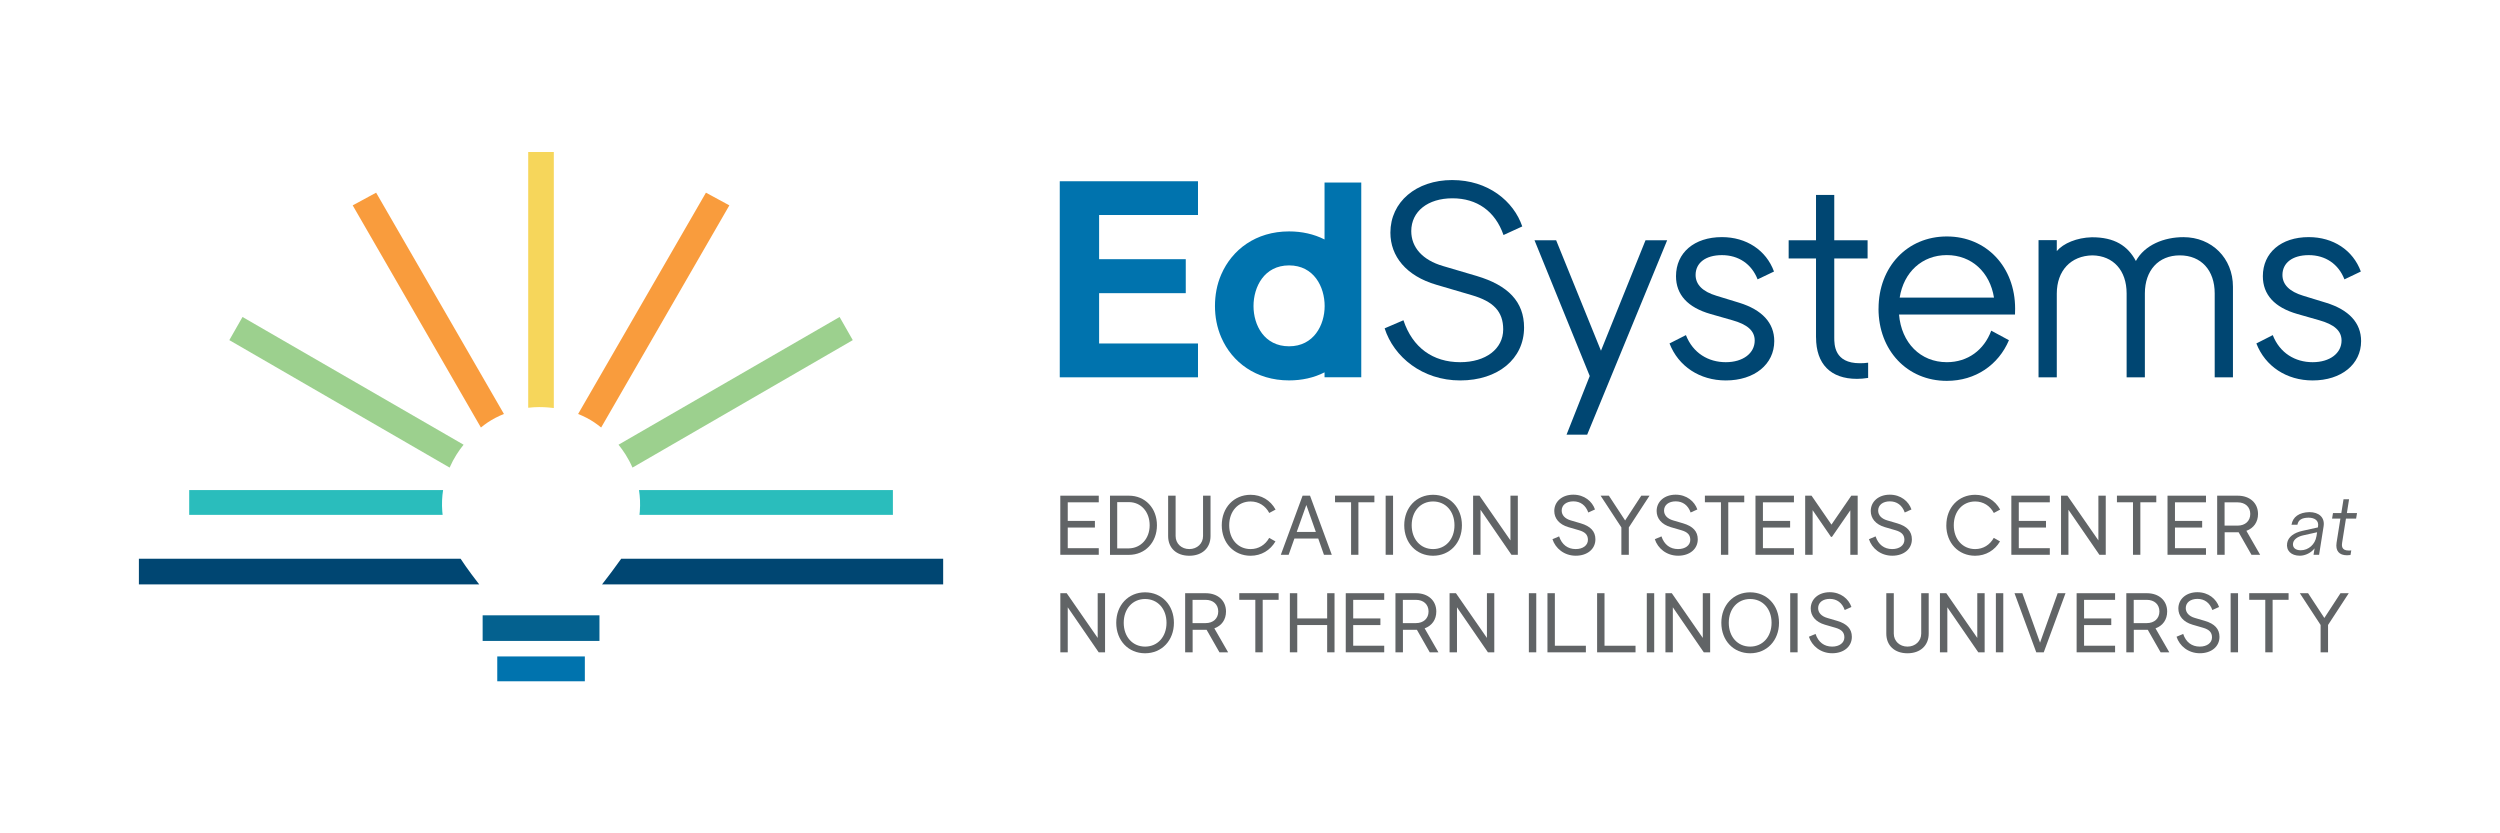 <svg xmlns="http://www.w3.org/2000/svg" id="Layer_1" data-name="Layer 1" viewBox="0 0 648 216"><defs><style>      .cls-1 {        fill: #f99c3d;      }      .cls-1, .cls-2, .cls-3, .cls-4, .cls-5, .cls-6, .cls-7, .cls-8 {        stroke-width: 0px;      }      .cls-2 {        fill: #f6d65b;      }      .cls-3 {        fill: #9cd08e;      }      .cls-4 {        fill: #2abdbc;      }      .cls-5 {        fill: #04618f;      }      .cls-6 {        fill: #616466;      }      .cls-7 {        fill: #0073ae;      }      .cls-8 {        fill: #004672;      }    </style></defs><g id="Landscape"><g><g><path class="cls-6" d="M284.8,143.8h-9.97v-15.32h9.97v1.72h-8.04v4.82h7.04v1.72h-7.04v5.35h8.04v1.72Z"></path><path class="cls-6" d="M287.71,143.83v-15.35h4.92c4.19,0,7.25,3.22,7.25,7.67s-3.06,7.66-7.25,7.67h-4.92ZM289.58,142.14h3.03c3.08-.06,5.38-2.5,5.38-5.99s-2.24-6-5.38-6h-3.03v11.98Z"></path><path class="cls-6" d="M302.78,138.95v-10.47h1.94v10.47c0,1.95,1.52,3.37,3.55,3.37s3.56-1.44,3.56-3.37v-10.47h1.94v10.47c0,3.08-2.16,5.1-5.5,5.1s-5.49-2-5.49-5.1Z"></path><path class="cls-6" d="M316.68,136.15c0-4.59,3.15-7.9,7.47-7.9,2.76,0,5.14,1.39,6.48,3.83l-1.64.88c-.97-1.85-2.73-2.98-4.84-2.98-3.23,0-5.54,2.53-5.54,6.17s2.31,6.17,5.54,6.17c2.09,0,3.83-1.1,4.82-2.9l1.63.91c-1.34,2.29-3.66,3.72-6.45,3.72-4.32,0-7.47-3.31-7.47-7.9Z"></path><path class="cls-6" d="M334.02,143.8h-2.03l5.64-15.32h1.93l5.64,15.32h-2.03l-1.48-4.21h-6.18l-1.49,4.21ZM338.6,130.89l-2.49,6.99h4.96l-2.47-6.99Z"></path><path class="cls-6" d="M352.11,143.8h-1.91v-13.61h-4.16v-1.72h10.2v1.72h-4.14v13.61Z"></path><path class="cls-6" d="M361.08,143.8h-1.92v-15.32h1.92v15.32Z"></path><path class="cls-6" d="M363.98,136.15c0-4.59,3.15-7.9,7.47-7.9s7.48,3.31,7.48,7.9-3.15,7.9-7.48,7.9-7.47-3.31-7.47-7.9ZM377,136.15c0-3.64-2.31-6.17-5.55-6.17s-5.54,2.53-5.54,6.17,2.31,6.17,5.54,6.17,5.55-2.53,5.55-6.17Z"></path><path class="cls-6" d="M383.75,143.8h-1.92v-15.32h1.65l8.03,11.59v-11.59h1.91v15.32h-1.65l-8.02-11.67v11.67Z"></path><path class="cls-6" d="M402.38,139.77l1.74-.74c.71,2.15,2.25,3.29,4.3,3.29,1.88,0,3.17-.97,3.17-2.39,0-1.31-.73-2.03-2.3-2.49l-2.75-.8c-2.43-.71-3.67-2.29-3.67-4.19,0-2.47,2.06-4.23,4.93-4.23s4.91,1.75,5.62,3.83l-1.74.79c-.66-1.88-2.04-2.89-3.86-2.89s-3.03.95-3.03,2.39c0,1.17.83,2.11,2.36,2.55l2.59.76c2.52.75,3.79,2.07,3.79,4.14,0,2.51-2.08,4.25-5.09,4.25s-5.29-1.92-6.04-4.28Z"></path><path class="cls-6" d="M422.18,143.8h-1.92v-7.09l-5.39-8.24h2.14l4.22,6.43,4.19-6.43h2.14l-5.37,8.24v7.09Z"></path><path class="cls-6" d="M428.91,139.77l1.74-.74c.71,2.15,2.25,3.29,4.3,3.29,1.88,0,3.17-.97,3.17-2.39,0-1.31-.73-2.03-2.3-2.49l-2.75-.8c-2.43-.71-3.67-2.29-3.67-4.19,0-2.47,2.06-4.23,4.93-4.23s4.91,1.75,5.62,3.83l-1.74.79c-.66-1.88-2.04-2.89-3.86-2.89s-3.03.95-3.03,2.39c0,1.17.83,2.11,2.36,2.55l2.59.76c2.52.75,3.79,2.07,3.79,4.14,0,2.51-2.08,4.25-5.09,4.25s-5.29-1.92-6.04-4.28Z"></path><path class="cls-6" d="M447.98,143.8h-1.91v-13.61h-4.16v-1.72h10.2v1.72h-4.14v13.61Z"></path><path class="cls-6" d="M464.99,143.8h-9.97v-15.32h9.97v1.72h-8.04v4.82h7.05v1.72h-7.05v5.35h8.04v1.72Z"></path><path class="cls-6" d="M469.82,143.8h-1.92v-15.32h1.65l5.16,7.5,5.15-7.5h1.65v15.32h-1.91v-11.53l-4.76,6.89h-.25l-4.76-6.93v11.57Z"></path><path class="cls-6" d="M484.41,139.77l1.74-.74c.71,2.15,2.25,3.29,4.3,3.29,1.88,0,3.17-.97,3.17-2.39,0-1.31-.73-2.03-2.3-2.49l-2.75-.8c-2.43-.71-3.67-2.29-3.67-4.19,0-2.47,2.06-4.23,4.93-4.23s4.91,1.75,5.62,3.83l-1.74.79c-.66-1.88-2.04-2.89-3.86-2.89s-3.03.95-3.03,2.39c0,1.17.83,2.11,2.36,2.55l2.59.76c2.52.75,3.79,2.07,3.79,4.14,0,2.51-2.08,4.25-5.09,4.25s-5.29-1.92-6.04-4.28Z"></path><path class="cls-6" d="M504.49,136.15c0-4.59,3.15-7.9,7.47-7.9,2.76,0,5.14,1.39,6.48,3.83l-1.64.88c-.97-1.85-2.73-2.98-4.84-2.98-3.23,0-5.54,2.53-5.54,6.17s2.31,6.17,5.54,6.17c2.09,0,3.83-1.1,4.82-2.9l1.62.91c-1.34,2.29-3.66,3.72-6.45,3.72-4.32,0-7.47-3.31-7.47-7.9Z"></path><path class="cls-6" d="M531.31,143.8h-9.97v-15.32h9.97v1.72h-8.04v4.82h7.05v1.72h-7.05v5.35h8.04v1.72Z"></path><path class="cls-6" d="M536.14,143.8h-1.92v-15.32h1.65l8.03,11.59v-11.59h1.91v15.32h-1.65l-8.02-11.67v11.67Z"></path><path class="cls-6" d="M554.78,143.8h-1.91v-13.61h-4.16v-1.72h10.2v1.72h-4.13v13.61Z"></path><path class="cls-6" d="M571.79,143.8h-9.97v-15.32h9.97v1.72h-8.04v4.82h7.05v1.72h-7.05v5.35h8.04v1.72Z"></path><path class="cls-6" d="M576.61,143.8h-1.92v-15.32h5.32c3.16,0,5.27,1.91,5.27,4.75,0,2.09-1.12,3.67-3.02,4.36l3.57,6.21h-2.25l-3.33-5.84h-3.62v5.84ZM576.61,130.2v6.04h3.39c1.96,0,3.27-1.2,3.27-3.02s-1.31-3.01-3.27-3.01h-3.39Z"></path><path class="cls-6" d="M592.83,140.78c.25-1.58,1.72-2.69,3.98-3.19l3.98-.88.05-.29c.23-1.47-.84-2.24-2.47-2.24-1.72.02-2.67.59-2.87,1.82l-1.54.02c.32-2.04,1.99-3.22,4.63-3.28,2.49,0,4.05,1.39,3.69,3.68l-1.17,7.38h-1.44l.27-1.67c-.86,1.13-2.39,1.91-3.81,1.91-2.28,0-3.61-1.34-3.3-3.27ZM600.43,139.01l.16-1.05-3.6.8c-1.43.31-2.48,1.07-2.63,2.04-.18,1.11.6,1.83,1.99,1.83,2.04,0,3.74-1.54,4.07-3.62Z"></path><path class="cls-6" d="M605.64,140.66l.99-6.23h-2.16l.24-1.44h2.16l.57-3.58h1.44l-.57,3.58h2.63l-.24,1.44h-2.63l-.99,6.23c-.08.58-.32,2.04,1.7,2.04.21,0,.46,0,.67-.04l-.2,1.2c-.32.05-.66.07-.89.07-2.08,0-3.04-1.17-2.72-3.27Z"></path><path class="cls-6" d="M276.76,169.08h-1.92v-15.32h1.65l8.03,11.59v-11.59h1.91v15.32h-1.65l-8.02-11.67v11.67Z"></path><path class="cls-6" d="M289.33,161.43c0-4.59,3.15-7.9,7.47-7.9s7.48,3.31,7.48,7.9-3.15,7.9-7.48,7.9-7.47-3.31-7.47-7.9ZM302.36,161.43c0-3.64-2.31-6.17-5.55-6.17s-5.54,2.53-5.54,6.17,2.31,6.17,5.54,6.17,5.55-2.53,5.55-6.17Z"></path><path class="cls-6" d="M309.11,169.08h-1.92v-15.32h5.32c3.16,0,5.27,1.91,5.27,4.75,0,2.09-1.12,3.67-3.02,4.36l3.57,6.21h-2.25l-3.33-5.84h-3.62v5.84ZM309.11,155.47v6.04h3.39c1.96,0,3.27-1.2,3.27-3.02s-1.31-3.01-3.27-3.01h-3.39Z"></path><path class="cls-6" d="M327.29,169.08h-1.91v-13.61h-4.16v-1.72h10.2v1.72h-4.13v13.61Z"></path><path class="cls-6" d="M336.25,169.08h-1.92v-15.32h1.92v6.54h7.75v-6.54h1.91v15.32h-1.91v-7.07h-7.75v7.07Z"></path><path class="cls-6" d="M358.79,169.08h-9.97v-15.32h9.97v1.72h-8.04v4.82h7.05v1.72h-7.05v5.35h8.04v1.72Z"></path><path class="cls-6" d="M363.62,169.08h-1.92v-15.32h5.32c3.16,0,5.27,1.91,5.27,4.75,0,2.09-1.12,3.67-3.02,4.36l3.57,6.21h-2.25l-3.33-5.84h-3.62v5.84ZM363.62,155.47v6.04h3.39c1.96,0,3.27-1.2,3.27-3.02s-1.31-3.01-3.27-3.01h-3.39Z"></path><path class="cls-6" d="M377.65,169.08h-1.92v-15.32h1.65l8.03,11.59v-11.59h1.91v15.32h-1.65l-8.02-11.67v11.67Z"></path><path class="cls-6" d="M398.2,169.08h-1.92v-15.32h1.92v15.32Z"></path><path class="cls-6" d="M411.07,169.08h-9.97v-15.32h1.92v13.61h8.04v1.72Z"></path><path class="cls-6" d="M423.94,169.08h-9.97v-15.32h1.92v13.61h8.04v1.72Z"></path><path class="cls-6" d="M428.77,169.08h-1.92v-15.32h1.92v15.32Z"></path><path class="cls-6" d="M433.6,169.08h-1.92v-15.32h1.65l8.03,11.59v-11.59h1.91v15.32h-1.65l-8.02-11.67v11.67Z"></path><path class="cls-6" d="M446.17,161.43c0-4.59,3.15-7.9,7.47-7.9s7.48,3.31,7.48,7.9-3.15,7.9-7.48,7.9-7.47-3.31-7.47-7.9ZM459.19,161.43c0-3.64-2.31-6.17-5.55-6.17s-5.54,2.53-5.54,6.17,2.31,6.17,5.54,6.17,5.55-2.53,5.55-6.17Z"></path><path class="cls-6" d="M465.94,169.08h-1.92v-15.32h1.92v15.32Z"></path><path class="cls-6" d="M468.85,165.05l1.74-.74c.71,2.15,2.25,3.29,4.3,3.29,1.88,0,3.17-.97,3.17-2.39,0-1.31-.73-2.03-2.3-2.49l-2.75-.8c-2.43-.71-3.67-2.29-3.67-4.19,0-2.47,2.06-4.23,4.93-4.23s4.91,1.75,5.62,3.83l-1.74.79c-.66-1.88-2.04-2.89-3.86-2.89s-3.03.95-3.03,2.39c0,1.17.83,2.11,2.36,2.55l2.59.76c2.52.75,3.79,2.07,3.79,4.14,0,2.51-2.08,4.25-5.09,4.25s-5.29-1.92-6.04-4.28Z"></path><path class="cls-6" d="M488.93,164.23v-10.47h1.94v10.47c0,1.95,1.52,3.37,3.55,3.37s3.56-1.44,3.56-3.37v-10.47h1.94v10.47c0,3.08-2.16,5.1-5.5,5.1s-5.49-2-5.49-5.1Z"></path><path class="cls-6" d="M504.75,169.08h-1.92v-15.32h1.65l8.03,11.59v-11.59h1.91v15.32h-1.65l-8.02-11.67v11.67Z"></path><path class="cls-6" d="M519.25,169.08h-1.92v-15.32h1.92v15.32Z"></path><path class="cls-6" d="M529.73,169.08h-1.93l-5.64-15.32h2.03l4.59,12.82,4.57-12.82h2.03l-5.64,15.32Z"></path><path class="cls-6" d="M548.23,169.08h-9.97v-15.32h9.97v1.72h-8.04v4.82h7.05v1.72h-7.05v5.35h8.04v1.72Z"></path><path class="cls-6" d="M553.06,169.08h-1.92v-15.32h5.32c3.16,0,5.27,1.91,5.27,4.75,0,2.09-1.12,3.67-3.02,4.36l3.57,6.21h-2.25l-3.33-5.84h-3.62v5.84ZM553.06,155.47v6.04h3.39c1.96,0,3.27-1.2,3.27-3.02s-1.31-3.01-3.27-3.01h-3.39Z"></path><path class="cls-6" d="M564.14,165.05l1.74-.74c.71,2.15,2.25,3.29,4.3,3.29,1.88,0,3.17-.97,3.17-2.39,0-1.31-.73-2.03-2.3-2.49l-2.75-.8c-2.43-.71-3.67-2.29-3.67-4.19,0-2.47,2.06-4.23,4.93-4.23s4.91,1.75,5.62,3.83l-1.74.79c-.66-1.88-2.04-2.89-3.86-2.89s-3.03.95-3.03,2.39c0,1.17.83,2.11,2.36,2.55l2.59.76c2.52.75,3.79,2.07,3.79,4.14,0,2.51-2.08,4.25-5.09,4.25s-5.29-1.92-6.04-4.28Z"></path><path class="cls-6" d="M580.1,169.08h-1.92v-15.32h1.92v15.32Z"></path><path class="cls-6" d="M589.07,169.08h-1.91v-13.61h-4.16v-1.72h10.2v1.72h-4.14v13.61Z"></path><path class="cls-6" d="M603.42,169.08h-1.92v-7.09l-5.39-8.24h2.14l4.22,6.43,4.19-6.43h2.14l-5.37,8.24v7.09Z"></path></g><g><g><path class="cls-8" d="M358.91,85.1l4.86-2.09c2.36,7.09,7.63,10.87,14.72,10.87,6.62,0,11.14-3.44,11.14-8.51,0-4.66-2.57-7.23-8.1-8.85l-9.19-2.7c-7.9-2.3-11.95-7.43-11.95-13.51,0-7.97,6.69-13.64,16.01-13.64s15.94,5.47,18.17,12.02l-4.86,2.23c-2.16-6.21-6.89-9.52-13.24-9.52s-10.67,3.38-10.67,8.51c0,4.19,2.9,7.5,8.24,9.05l8.71,2.57c8.17,2.43,12.29,6.69,12.29,13.37,0,8.1-6.75,13.71-16.55,13.71s-17.22-6.08-19.59-13.51Z"></path><path class="cls-8" d="M411.39,112.66h-5.34l6.01-15.2-14.32-35.19h5.61l11.62,28.64,11.55-28.64h5.61l-20.73,50.38Z"></path><path class="cls-8" d="M432.74,89.02l4.25-2.16c1.82,4.66,5.81,7.02,10.33,7.02s7.5-2.36,7.5-5.61c0-2.57-1.96-4.19-5.81-5.27l-5.67-1.62c-5.88-1.69-8.92-5-8.92-9.79,0-6.08,4.73-10.13,11.89-10.13,6.35,0,11.48,3.38,13.51,8.92l-4.25,2.03c-1.55-3.98-4.93-6.28-9.25-6.28s-6.82,2.09-6.82,5.13c0,2.5,1.82,4.32,5.4,5.4l5.94,1.82c5.88,1.82,9.05,5.2,9.05,9.93,0,6.01-5.13,10.2-12.56,10.2-6.75,0-12.29-3.65-14.59-9.59Z"></path><path class="cls-8" d="M470.71,87.46v-20.46h-7.09v-4.73h7.09v-11.75h4.73v11.75h8.64v4.73h-8.64v20.46c0,1.89,0,6.69,6.62,6.69.68,0,1.52-.03,2.16-.14v3.95c-1.01.17-2.13.24-2.9.24-6.82,0-10.6-3.85-10.6-10.74Z"></path><path class="cls-8" d="M486.92,80c0-10.81,7.43-18.71,17.7-18.71s17.7,7.9,17.7,18.71c0,.51-.03,1.01-.03,1.52h-30.06c.61,7.33,5.54,12.36,12.39,12.36,5.44,0,9.66-3.17,11.51-8.17l4.59,2.47c-2.7,6.38-8.64,10.54-16.11,10.54-10.27,0-17.7-7.9-17.7-18.71ZM516.84,77.13c-1.05-6.58-5.81-11.01-12.22-11.01s-11.18,4.42-12.22,11.01h24.45Z"></path><path class="cls-8" d="M533.12,97.8h-4.73v-35.56h4.73v2.84c1.72-2.03,5.23-3.48,9.05-3.58,5.94-.03,9.35,2.23,11.45,6.15,2.3-4.19,7.33-6.18,12.33-6.18,7.36,0,12.83,5.47,12.83,12.83v23.5h-4.73v-21.75c0-6.01-3.51-9.86-9.05-9.86s-9.05,3.92-9.05,9.86v21.75h-4.73v-21.75c0-5.94-3.44-9.76-8.85-9.86-5.64.1-9.25,3.98-9.25,9.93v21.68Z"></path><path class="cls-8" d="M584.85,89.02l4.25-2.16c1.82,4.66,5.81,7.02,10.33,7.02s7.5-2.36,7.5-5.61c0-2.57-1.96-4.19-5.81-5.27l-5.67-1.62c-5.88-1.69-8.92-5-8.92-9.79,0-6.08,4.73-10.13,11.89-10.13,6.35,0,11.48,3.38,13.51,8.92l-4.25,2.03c-1.55-3.98-4.93-6.28-9.25-6.28s-6.82,2.09-6.82,5.13c0,2.5,1.82,4.32,5.4,5.4l5.94,1.82c5.88,1.82,9.05,5.2,9.05,9.93,0,6.01-5.13,10.2-12.56,10.2-6.75,0-12.29-3.65-14.59-9.59Z"></path></g><g><path class="cls-7" d="M310.52,97.8h-35.83v-50.82h35.83v8.75h-25.63v11.45h22.46v8.81h-22.46v13.04h25.63v8.78Z"></path><path class="cls-7" d="M316.57,87.5c-1.15-2.63-1.65-5.44-1.65-8.17s.47-5.57,1.65-8.24c2.77-6.35,8.92-11.11,17.56-11.11,3.28,0,6.42.68,9.19,2.09v-14.76h9.52v50.48h-9.52v-1.28c-2.77,1.42-5.91,2.09-9.19,2.09-8.61,0-14.82-4.76-17.56-11.11ZM343.35,79.33c0-4.96-2.77-10.54-9.22-10.54s-9.22,5.57-9.22,10.54,2.8,10.43,9.22,10.43,9.22-5.54,9.22-10.43Z"></path></g></g></g><g><rect class="cls-7" x="128.89" y="170.15" width="22.7" height="6.44"></rect><rect class="cls-5" x="136.92" y="147.68" width="6.64" height="30.28" transform="translate(-22.58 303.05) rotate(-90)"></rect><g><path class="cls-8" d="M123.9,151.07c-.61-.78-1.18-1.52-1.73-2.28l-.13-.18c-.86-1.17-1.77-2.43-2.65-3.78H36v6.64h88.21c-.1-.13-.21-.27-.31-.4Z"></path><path class="cls-8" d="M161.01,144.83c-.7,1-1.42,1.98-2.14,2.94-.25.34-.51.68-.76,1.02-.47.64-.97,1.28-1.5,1.96-.18.24-.37.48-.56.72h88.42v-6.64h-83.46Z"></path></g><path class="cls-4" d="M114.85,127.02c-.27,1.72-.36,3.57-.21,5.55.02.3.06.6.09.89-22.18,0-43.78,0-65.69,0,0-2.25,0-4.09,0-6.44,22.21,0,43.76,0,65.8,0Z"></path><path class="cls-4" d="M165.63,127.02c.27,1.72.36,3.57.21,5.55-.02.3-.06.6-.09.89h65.69v-6.44h-65.8Z"></path><path class="cls-3" d="M163.94,121.2c19.32-11.18,38.05-22.02,57.1-33.04-1.24-2.18-2.16-3.79-3.42-6-19.4,11.21-38.11,22.02-57.3,33.11,1.21,1.49,2.55,3.48,3.62,5.93Z"></path><path class="cls-1" d="M152.08,108.32c1.42.74,2.65,1.6,3.74,2.49,11.1-19.24,22.07-38.24,33.23-57.58-2.31-1.25-3.93-2.13-6.07-3.29-11.13,19.27-22.05,38.18-33.13,57.36.75.3,1.49.64,2.23,1.02Z"></path><path class="cls-2" d="M139.91,105.52c.67,0,1.36.03,2.04.08.55.04,1.08.1,1.6.16V39.4h-6.64v66.29c.96-.11,1.96-.18,2.99-.18Z"></path><path class="cls-1" d="M128.39,108.32c-1.42.74-2.65,1.6-3.74,2.49-11.1-19.24-22.07-38.24-33.23-57.58,2.31-1.25,3.93-2.13,6.07-3.29,11.13,19.27,22.05,38.18,33.13,57.36-.75.3-1.49.64-2.23,1.02Z"></path><path class="cls-3" d="M116.54,121.2c-19.32-11.18-38.05-22.02-57.1-33.04,1.24-2.18,2.16-3.79,3.42-6,19.4,11.21,38.11,22.02,57.3,33.11-1.21,1.49-2.55,3.48-3.62,5.93Z"></path></g></g></svg>